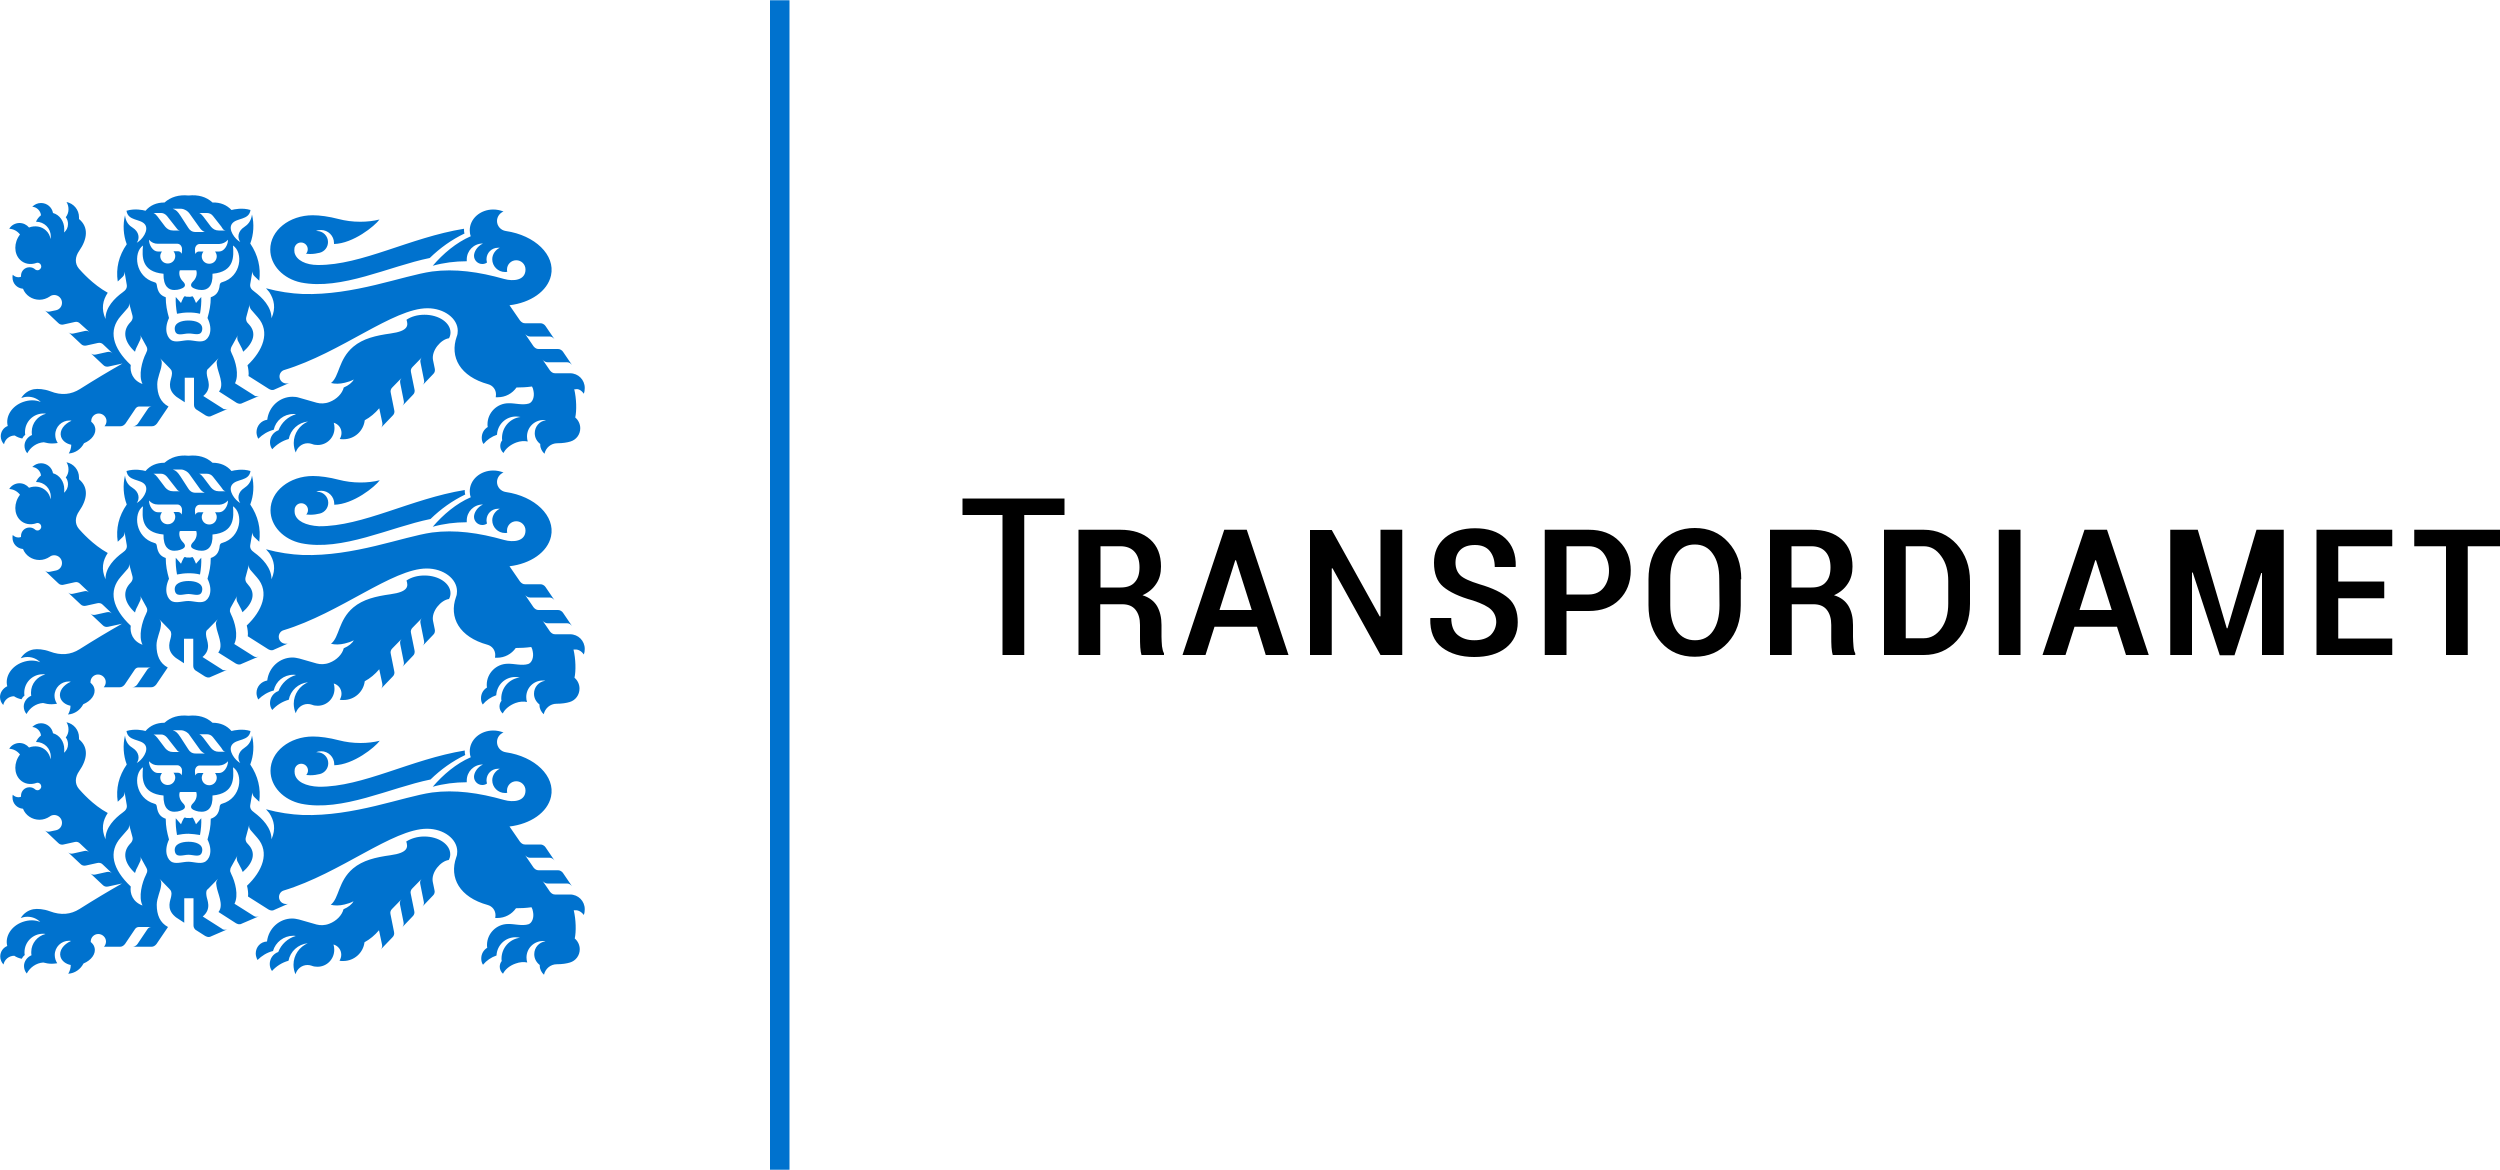 <?xml version="1.0" encoding="utf-8"?>
<!-- Generator: Adobe Illustrator 26.3.1, SVG Export Plug-In . SVG Version: 6.00 Build 0)  -->
<svg version="1.1" id="Layer_1" xmlns="http://www.w3.org/2000/svg" xmlns:xlink="http://www.w3.org/1999/xlink" x="0px" y="0px"
	 viewBox="0 0 1000 468" enable-background="new 0 0 1000 468" xml:space="preserve">
<g>
	<g>
		<path d="M1000,211.9h-34.3v6.6h12.7V262h8.7v-43.5h12.9L1000,211.9L1000,211.9z M953.7,232.6h-18.4v-14.1h21.6v-6.6h-30.3V262
			h30.3v-6.6h-21.6v-16.1h18.4V232.6z M879.1,211.9h-11V262h8.7v-33h0.3l10.8,33.1h5.9l10.7-32.9h0.3V262h8.7v-50.1h-10.9L891,251.3
			h-0.3L879.1,211.9z M838.1,224.1h0.3l6.3,19.9h-12.9L838.1,224.1z M850.4,262h9.1l-16.7-50.1h-9L817,262h9.2l3.6-11.3h17
			L850.4,262z M808.2,211.9h-8.7V262h8.7V211.9z M769.5,218.5c2.8,0,5.1,1.3,7,4c1.9,2.6,2.8,5.9,2.8,9.9v9c0,4-0.9,7.4-2.8,10
			c-1.9,2.6-4.2,3.9-7,3.9h-7.2v-36.8L769.5,218.5L769.5,218.5z M769.5,262c5.3,0,9.7-1.9,13.2-5.7c3.5-3.8,5.3-8.7,5.3-14.8v-9
			c0-6-1.8-10.9-5.3-14.8c-3.5-3.8-7.9-5.8-13.2-5.8h-15.9V262H769.5z M716.6,218.5h8c2.5,0,4.4,0.8,5.7,2.3s1.9,3.6,1.9,6.1
			c0,2.6-0.6,4.6-1.9,6c-1.2,1.4-3.1,2.1-5.7,2.1h-8V218.5z M725.4,241.7c2.3,0,4.1,0.7,5.3,2.2s1.8,3.5,1.8,6.1v4.5
			c0,1.5,0,3,0.1,4.4s0.3,2.5,0.5,3.1h9v-0.7c-0.4-0.6-0.6-1.5-0.7-2.8c-0.1-1.3-0.2-2.6-0.2-3.8V250c0-3-0.6-5.5-1.8-7.6
			c-1.2-2-3.1-3.5-5.8-4.3c2.4-1.1,4.2-2.6,5.5-4.6c1.3-1.9,1.9-4.2,1.9-6.9c0-4.6-1.4-8.2-4.3-10.8c-2.9-2.6-6.9-3.9-12-3.9H708
			V262h8.7v-20.3H725.4z M687.8,242.1c0,4.4-0.9,7.8-2.6,10.3c-1.7,2.5-4.1,3.7-7.2,3.7c-3.1,0-5.5-1.2-7.3-3.7
			c-1.7-2.5-2.6-5.9-2.6-10.3v-10.5c0-4.3,0.9-7.7,2.6-10.1c1.7-2.5,4.1-3.7,7.2-3.7c3.1,0,5.5,1.2,7.2,3.7
			c1.8,2.5,2.6,5.8,2.6,10.1L687.8,242.1L687.8,242.1z M696.5,231.7c0-6.1-1.7-11-5.2-14.8c-3.4-3.8-7.9-5.7-13.4-5.7
			s-10,1.9-13.4,5.7s-5.1,8.7-5.1,14.8v10.4c0,6.2,1.7,11.1,5.1,14.9c3.4,3.8,7.9,5.7,13.4,5.7s9.9-1.9,13.3-5.7
			c3.4-3.8,5.1-8.7,5.1-14.9v-10.4H696.5z M626.6,218.5h8.9c2.6,0,4.6,1,6,2.9s2.1,4.2,2.1,6.9c0,2.6-0.7,4.9-2.1,6.7
			c-1.4,1.8-3.4,2.8-6,2.8h-8.9V218.5z M635.5,244.4c5.1,0,9.2-1.5,12.2-4.5s4.6-6.9,4.6-11.7c0-4.7-1.5-8.6-4.6-11.7
			c-3-3.1-7.1-4.6-12.2-4.6h-17.6V262h8.7v-17.6H635.5z M596.2,254.1c-1.5,1.3-3.6,2-6.5,2c-2.7,0-4.8-0.7-6.6-2.1
			c-1.7-1.4-2.6-3.7-2.6-6.8h-8.3l-0.1,0.3c-0.1,5.1,1.4,9,4.7,11.5s7.6,3.8,12.9,3.8c5.3,0,9.5-1.2,12.7-3.7
			c3.1-2.5,4.7-5.9,4.7-10.2c0-4.2-1.2-7.4-3.7-9.6c-2.5-2.2-6.4-4.1-11.6-5.6c-3.9-1.2-6.5-2.4-7.7-3.6c-1.2-1.2-1.9-2.9-1.9-5
			s0.6-3.8,1.9-5.1c1.3-1.3,3.2-2,5.9-2c2.6,0,4.6,0.8,5.9,2.4c1.3,1.6,2,3.7,2,6.4h8.3l0.1-0.3c0.1-4.8-1.3-8.5-4.2-11.2
			s-7-4-12.1-4c-5,0-9,1.3-12,3.8c-3,2.6-4.4,5.9-4.4,10c0,4.3,1.2,7.5,3.7,9.6s6.4,4,11.9,5.5c3.6,1.2,6,2.4,7.3,3.7s2,2.9,2,5
			C598.4,251,597.6,252.7,596.2,254.1 M560.9,211.9h-8.7v34.6l-0.3,0.1L532.7,212H524v50h8.7v-34.6l0.3-0.1l19.2,34.7h8.7V211.9z
			 M494.1,224.1h0.3l6.3,19.9h-12.9L494.1,224.1z M506.3,262h9.1l-16.7-50.1h-9L473,262h9.2l3.6-11.3h17L506.3,262z M440.2,218.5h8
			c2.5,0,4.4,0.8,5.7,2.3c1.3,1.5,1.9,3.6,1.9,6.1c0,2.6-0.6,4.6-1.9,6c-1.2,1.4-3.1,2.1-5.7,2.1h-8V218.5z M448.9,241.7
			c2.3,0,4.1,0.7,5.3,2.2c1.2,1.5,1.8,3.5,1.8,6.1v4.5c0,1.5,0,3,0.1,4.4s0.3,2.5,0.5,3.1h9v-0.7c-0.4-0.6-0.6-1.5-0.8-2.8
			c-0.1-1.3-0.2-2.6-0.2-3.8V250c0-3-0.6-5.5-1.8-7.6c-1.2-2-3.2-3.5-5.8-4.3c2.4-1.1,4.2-2.6,5.5-4.6c1.3-1.9,1.9-4.2,1.9-6.9
			c0-4.6-1.4-8.2-4.3-10.8s-6.9-3.9-12-3.9h-16.7V262h8.7v-20.3H448.9z M425.8,199.4H385v6.6h16v56h8.7v-56h16.1L425.8,199.4
			L425.8,199.4z"/>
	</g>
	<g>
		<g>
			<path fill="#0072CE" d="M102.3,381.4c0,0.9,0.3,1.8,0.7,2.6c1.7-1.7,3.8-3,6.2-3.6c1-3.5,4.3-6.1,8.1-6.1c0.3,0,0.7,0,1,0.1
				c-3.2,0.9-5.8,3.3-7,6.4c-2,0.7-3.4,2.6-3.4,4.8c0,1,0.3,2,0.9,2.8c1.7-1.9,4-3.4,6.6-4.1c0.7-3.7,3.8-6.6,7.7-7
				c-3.3,1.4-5.7,4.7-5.7,8.6c0,1.4,0.3,2.7,0.8,3.8c0.6-2.1,2.5-3.7,4.8-3.7c0.6,0,1.1,0.1,1.7,0.3c0.7,0.3,1.5,0.4,2.3,0.4
				c3.7,0,6.7-3,6.7-6.8c0-0.7-0.1-1.5-0.3-2.1c1.8,0.5,3.1,2.1,3.1,4.1c0,0.9-0.3,1.7-0.7,2.4c0.5,0.1,1,0.1,1.5,0.1
				c4.4,0,8-3.3,8.5-7.5c2.2-1.2,4.1-2.8,5.8-4.8l1.2,5.7c0.1,0.4,0.1,0.8,0,1.1c-0.1,0.4-0.3,0.7-0.6,1l4.8-5
				c0.3-0.3,0.5-0.6,0.6-1s0.1-0.7,0-1.2l-1.4-7c-0.1-0.4-0.1-0.8,0-1.1c0.1-0.4,0.3-0.7,0.6-1l3.8-3.9c-0.3,0.3-0.5,0.6-0.6,1
				s-0.1,0.8,0,1.1l1.4,7c0.1,0.4,0.1,0.8,0,1.2c-0.1,0.4-0.3,0.7-0.6,1l4.3-4.5c0.3-0.3,0.5-0.6,0.6-1s0.1-0.7,0-1.1l-1.4-6.9
				c-0.1-0.4-0.1-0.8,0-1.1c0.1-0.4,0.3-0.7,0.6-1l3.8-3.9c-0.3,0.3-0.5,0.6-0.6,1s-0.1,0.8,0,1.1l1.4,7c0.1,0.4,0.1,0.8,0,1.1
				c-0.1,0.4-0.3,0.7-0.6,1l4.3-4.5c0.3-0.3,0.5-0.6,0.6-1s0.1-0.8,0-1.1l-0.7-3.4c-0.7-3.8,3.2-8.3,6.4-8.7
				c0.4-0.7,0.6-1.5,0.6-2.3c0-3.9-4.6-7.1-10.4-7.1c-2.8,0-5.3,0.8-7.2,2c0.7,2.2,0.9,4.5-6.4,5.5c-5.8,0.8-11,2-14.9,5.3
				c-6,5.1-5.5,11.9-8.9,14.5c1.5,0.4,3.5,0.4,5.5-0.1c1.3-0.3,2.5-0.7,3.6-1.3c-0.6,1.2-2.1,2.4-4,3.2c-0.6,2.4-2.8,4.7-5.7,5.8
				c-1.8,0.7-3.6,0.7-5.1,0.3l-7-2c-0.9-0.2-1.8-0.4-2.7-0.4c-5.2,0-9.5,4-10.1,9.2C104.2,376.7,102.3,378.8,102.3,381.4
				 M171.9,103.2c4.1-4,8.7-7.3,13.9-9.8c-0.2-0.6-0.2-1.2-0.2-1.9l0,0C164,95,144.7,106.1,127.2,106c-4.9,0-8.7-1.9-9.4-5
				c-0.1-0.6-0.1-1.2,0-1.9c0.3-1.2,1.3-2.1,2.6-2.1c1.5,0,2.7,1.2,2.7,2.7c0,0.7-0.3,1.4-0.7,1.8c0.5,0,1,0.1,1.6,0.1
				c1.4,0,2.7-0.2,3.9-0.5c1.9-0.5,3.3-2.2,3.3-4.3c0-2.4-2-4.4-4.4-4.4c-0.1,0-0.3,0-0.4,0c0.6-0.3,1.3-0.4,2-0.4
				c2.8,0,5.2,2.3,5.2,5.2c0,0.1,0,0.3,0,0.4c7.7-0.2,16.3-7.2,18.2-9.8c-2.4,0.6-5,0.9-7.7,0.9c-3.1,0-6-0.4-8.7-1.1
				c-3.8-1-7.5-1.5-10.3-1.5c-9.4,0-17,6.1-17,13.7c0,6.3,5.2,11.7,12.3,13.2C136.5,116.2,155.7,106.5,171.9,103.2 M80,125.5
				c0.4-2.3,0.6-4.5,0.5-6.7l-2.1,2.4c-0.4-1-0.7-1.6-0.9-2c-0.2-0.4-0.4-0.7-0.7-0.7c-0.1,0.1-0.3,0.2-0.6,0.2
				c-0.3,0.1-0.6,0-0.8,0c-0.2,0-0.6,0-0.8,0c-0.2,0-0.4-0.2-0.6-0.2c-0.3,0-0.5,0.3-0.7,0.7c-0.3,0.5-0.5,1.1-0.9,2l-2.1-2.4
				c-0.1,2.2,0.1,4.4,0.5,6.7c1.5-0.3,3.1-0.5,4.6-0.5S78.4,125.1,80,125.5 M80.9,131.7c0.2-2.6-2.7-3.5-5.5-3.5s-5.7,0.9-5.5,3.5
				c0.3,3.2,3.3,1.7,5.5,1.7C77.6,133.3,80.6,134.8,80.9,131.7 M88.8,112.9c-0.5,0.1-0.8,0.5-0.9,1c-0.3,3.1-1.6,4.3-3.6,5
				c0,3.1-0.5,5.4-1.3,8.3c2.4,4.9,0.6,8.4-1.4,9.1c-1.8,0.7-4.2-0.2-6.3-0.2s-4.5,0.9-6.3,0.2c-1.9-0.7-3.7-4.2-1.4-9.1
				c-0.8-2.9-1.3-5.2-1.3-8.3c-2-0.7-3.2-1.9-3.6-5c-0.1-0.6-0.4-0.9-0.9-1c-7.8-2.2-8.6-11.9-4.6-14.7c-0.4,4.4-0.7,10.5,8.2,11.3
				c-0.1,5.1,2.1,6.5,4.3,6.5c1.9,0,2.9-0.6,3.4-0.8c1.7-0.9,0.5-2.2,0.1-2.6c-1.1-1.1-1.7-2.6-1.4-4.1c0-0.3,0.2-0.4,0.4-0.4h3h3
				c0.3,0,0.4,0.1,0.4,0.4c0.3,1.5-0.3,3-1.4,4.1c-0.4,0.4-1.6,1.7,0.1,2.6c0.5,0.2,1.5,0.8,3.4,0.8c2.3,0,4.5-1.4,4.3-6.5
				c8.9-0.8,8.5-7,8.2-11.3C97.4,101,96.6,110.7,88.8,112.9 M91.2,95.9c0,2.2-1.6,4.7-3.5,4.7H86c0.4,0.5,0.7,1.2,0.7,1.9
				c0,1.7-1.3,3-3,3s-3-1.3-3-3c0-0.7,0.3-1.4,0.7-1.9h-1.8c-0.6,0-1.1,0.3-1.5,1c-0.1-1-0.2-2,0-2.6c0.3-0.9,1-1.4,1.7-1.4h7.9
				C89.1,97.5,90.2,97,91.2,95.9 M90.2,92.2h-2.7c-1.4,0-2.3-0.6-3.1-1.5l-3.1-4.1c-0.5-0.6-0.9-1.1-1.6-1.4h3.1
				c0.9,0,1.8,0.4,2.4,1.2l3.3,4.2C89.1,91.5,89.3,92.1,90.2,92.2 M75.8,85.4l4,5.6c0.6,0.9,1.2,1.4,2.1,1.8h-3.7
				c-1.4,0-2.3-0.7-2.9-1.7l-3.1-4.8c-1.2-1.8-1.7-2.3-3.1-2.8h3.4C73.9,83.6,75.2,84.5,75.8,85.4 M66.8,86.4l3.3,4.2
				c0.7,0.9,1,1.5,1.8,1.6h-2.7c-1.4,0-2.3-0.6-3.1-1.5L63,86.6c-0.5-0.6-0.9-1.1-1.6-1.4h3.1C65.3,85.2,66.1,85.6,66.8,86.4
				 M64.8,100.6h-1.7c-1.9,0-3.5-2.5-3.5-4.7c1,1.1,2.1,1.6,3.5,1.6H71c0.7,0,1.4,0.5,1.7,1.4c0.2,0.7,0.1,1.7,0,2.6
				c-0.4-0.7-0.9-1-1.5-1h-1.8c0.4,0.5,0.7,1.2,0.7,1.9c0,1.7-1.3,3-3,3s-3-1.3-3-3C64.1,101.8,64.4,101.1,64.8,100.6 M55.1,138
				l0.9-1.9c0.2-0.4,0.3-0.7,0.3-1.1c0-0.4-0.1-0.8-0.3-1.1l2.6,4.7c0.2,0.4,0.3,0.7,0.3,1.1c0,0.4-0.1,0.8-0.3,1.1l-0.2,0.5
				c-1.6,3.1-3.1,8.9-1.4,12.3c-3.9-1.4-5.1-4.8-4.7-7.6c-7.3-6.9-9.1-13.9-3.9-19.7l2.7-3.1c0.3-0.3,0.4-0.7,0.5-1
				c0.1-0.4,0.1-0.8,0-1.1l1.4,5.2c0.1,0.4,0.1,0.8,0,1.2c-0.1,0.4-0.3,0.7-0.5,1l-0.8,0.9c-2.7,3.2-2,7.4,2.3,11.3
				C54.3,139.5,54.6,139,55.1,138 M233.5,157.5c0.3-0.7,0.4-1.5,0.4-2.3c0-3.3-2.6-5.9-5.9-5.9h-6c-0.4,0-0.8-0.1-1.1-0.3
				s-0.6-0.4-0.9-0.8l-3-4.4c0.2,0.3,0.5,0.6,0.9,0.8c0.3,0.2,0.7,0.3,1.1,0.3h7.8c0.4,0,0.8,0.1,1.1,0.3s0.6,0.4,0.9,0.8l-3.6-5.3
				c-0.2-0.3-0.5-0.6-0.9-0.8c-0.3-0.2-0.7-0.3-1.1-0.3h-7.8c-0.4,0-0.8-0.1-1.1-0.3s-0.6-0.4-0.9-0.8l-3.4-5
				c0.2,0.3,0.5,0.6,0.9,0.8c0.3,0.2,0.7,0.3,1.1,0.3h7.8c0.4,0,0.8,0.1,1.1,0.3s0.6,0.4,0.9,0.8l-3.6-5.3c-0.2-0.3-0.5-0.6-0.9-0.8
				c-0.3-0.2-0.7-0.3-1.1-0.3H210c-0.4,0-0.8-0.1-1.1-0.3s-0.6-0.4-0.9-0.8l-4.2-6.1c8.4-1,15.2-5.6,16.6-11.9
				c1.8-8.2-6.4-16.1-18.1-17.8c-2-0.3-3.5-2-3.5-4c0-1.7,1.1-3.2,2.6-3.8c-1.3-0.5-2.7-0.8-4.1-0.8c-5.2,0-9.4,3.7-9.4,8.3
				c0,0.8,0.1,1.6,0.4,2.4c-5.8,2.5-11.1,7-15.2,11.8c4.3-1.2,8.9-1.8,13.6-1.8c0-0.2,0-0.4,0-0.7c0-3.5,2.8-6.4,6.4-6.4h0.1
				c-2.4,1.1-3.6,3.4-3.6,4.9c0,1.8,1.5,3.3,3.3,3.3c0.7,0,1.4-0.2,1.9-0.6c-0.1-0.4-0.2-0.9-0.2-1.3c0-2.5,2-4.6,4.6-4.6
				c0.2,0,0.4,0,0.7,0c-1.7,0.8-3,2.6-3,4.6c0,2.8,2.3,5.1,5.1,5.1c0.3,0,0.6,0,0.9-0.1c-0.1-0.3-0.1-0.6-0.1-0.9
				c0-2,1.6-3.7,3.7-3.7c2,0,3.7,1.6,3.7,3.7c0,4.4-4.9,4.8-8.5,3.8c-10.2-2.9-19.7-4.2-28.9-3c-11.8,1.7-31.2,9.6-51.7,9
				c-4.6-0.2-9.6-0.9-14.7-2.3c0.6,0.7,1,1.1,1.3,1.5c2,3.1,2.7,6.4,0.9,10.5c0-4.6-3.7-8.3-6.9-10.7c-1.3-0.9-1.8-1.8-1.6-3
				l0.9-5.3c-0.1,0.4,0,0.8,0.1,1.1c0.1,0.4,0.3,0.7,0.6,1l2,1.9c0.7-5.3-0.5-10.3-3.6-14.9c1.4-3.7,1.6-7.8,0.7-11.6
				c-0.4,2.9-1.8,4.1-3.1,5c-2.5,1.6-2.9,4.2-1.6,6c-2.1-1.1-5-5-3.3-7.3c1.8-2.5,6.8-1.3,7.4-5.5c-3.2-1-6.5-0.3-7.6,0
				c-1.9-2-4.4-3.1-7.6-3c-2.5-2.3-5.7-3.2-9.6-2.8c-3.9-0.4-7.1,0.6-9.6,2.8c-3.2,0-5.7,1.1-7.6,3.3c-1-0.3-4.3-1-7.6,0
				c0.6,4.2,5.6,3.1,7.4,5.5c1.7,2.3-1.2,6.2-3.3,7.3c1.3-1.8,0.9-4.4-1.6-6c-1.3-0.8-2.8-2.1-3.1-5c-0.9,3.8-0.7,7.9,0.7,11.6
				c-3.2,4.6-4.4,9.6-3.6,14.9l2-1.9c0.3-0.3,0.5-0.6,0.6-1s0.1-0.8,0.1-1.1l0.9,5.3c0.2,1.2-0.3,2.1-1.6,3c-3.2,2.3-7,6.1-6.9,10.7
				c-1.8-4.1-1.1-7.5,0.9-10.5c-6-3.3-10.6-8.6-11.5-9.6c-1.8-2.1-1.6-4.8,0.1-7.2c3.2-4.6,3.9-9.4-0.1-12.7c0-0.2,0-0.5,0-0.7
				c0-3-2.1-5.5-5-6.1c0.5,0.8,0.8,1.8,0.8,2.9c0,1.2-0.4,2.3-1.1,3.2c0.6,0.7,0.9,1.7,0.9,2.7c0,1.4-0.6,2.6-1.6,3.4
				c0.1-0.5,0.1-0.9,0.1-1.4c0-3.1-1.9-5.7-4.5-6.4c-0.4-2.3-2.4-4-4.8-4c-1.4,0-2.6,0.6-3.5,1.5c1.8,0.1,3.3,1.6,3.5,3.4
				c-0.9,0.7-1.6,1.6-2,2.6h0.1c3.2,0,5.8,2.6,5.8,5.8c0,0.4,0,0.7-0.1,1.1c-0.2-1.3-0.8-2.5-1.8-3.4c-1.8-1.7-4.4-2.1-6.8-1.2
				c-0.9-1.1-2.3-1.8-3.8-1.8c-1.7,0-3.3,0.9-4.1,2.3c1.8,0.1,3.3,1,4.3,2.3c-2.5,3.2-2.5,7.6,0,10.1c1.7,1.7,4.2,2.1,6.5,1.3
				c0.2-0.1,0.3-0.1,0.5-0.1c0.9,0,1.5,0.7,1.5,1.5s-0.7,1.5-1.5,1.5c-0.4,0-0.7-0.1-1-0.4c-0.6-0.5-1.3-0.8-2.2-0.8
				c-1.9,0-3.4,1.5-3.4,3.4c0,0.1,0,0.3,0,0.4c-0.3,0.1-0.7,0.2-1,0.2c-0.9,0-1.7-0.4-2.3-1C5,110.3,5,110.6,5,111
				c0,2.4,1.8,4.3,4.2,4.5c1,2.6,3.6,4.4,6.6,4.4c1.5,0,2.9-0.5,4.1-1.3c0.5-0.4,1.1-0.6,1.8-0.6c1.7,0,3.1,1.4,3.1,3.1
				c0,1.5-1,2.7-2.4,3l-2.4,0.5c-0.4,0.1-0.8,0.1-1.2,0c-0.4-0.1-0.7-0.3-1-0.6l5.5,5.2c0.3,0.3,0.6,0.5,1,0.6s0.8,0.1,1.1,0l4.5-1
				c0.4-0.1,0.8-0.1,1.1,0c0.4,0.1,0.7,0.3,1,0.6l4,3.6c-0.3-0.3-0.6-0.5-1-0.6s-0.7-0.1-1.1,0l-4.5,1c-0.4,0.1-0.8,0.1-1.1,0
				c-0.4-0.1-0.7-0.3-1-0.6l5.1,4.8c0.3,0.3,0.6,0.5,1,0.6s0.8,0.1,1.2,0l4.5-1c0.4-0.1,0.8-0.1,1.2,0s0.7,0.3,1,0.6l3.8,3.6
				c-0.3-0.3-0.6-0.5-1-0.6s-0.8-0.1-1.2,0l-4.5,1c-0.4,0.1-0.8,0.1-1.2,0s-0.7-0.3-1-0.6l5.1,4.8c0.3,0.3,0.6,0.5,1,0.6
				s0.8,0.1,1.2,0l5.5-1.2c-5.3,3-11,6.4-17,10.2c-3.5,2.2-7.4,2.7-11.9,0.9c-2.4-0.9-5-1.1-6.6-0.8c-2.1,0.4-3.9,1.7-5,3.5
				c0.8-0.3,1.7-0.5,2.7-0.5c2,0,3.8,0.8,5.1,2.1c-2.1-0.9-4.6-0.9-7.1,0c-4.5,1.6-7.1,5.8-6.1,9.6c-1.7,0.6-2.8,2.3-2.8,4.1
				c0,1.2,0.5,2.4,1.3,3.2c0.4-2,2.2-3.5,4.3-3.5c0.9,0.6,1.9,1,3,1.2c0.3-0.6,0.7-1.1,1.2-1.5c-0.1-0.4-0.1-0.7-0.1-1.1
				c0-4.1,3.3-7.4,7.4-7.4c0.3,0,0.7,0,1,0.1c-3.2,0.8-5.7,3.7-5.7,7.2c0,0.4,0,0.9,0.1,1.3c-1.7,0.7-3,2.4-3,4.3
				c0,1.1,0.4,2.2,1.1,3c1.3-2.4,3.7-4.2,6.6-4.4c1.1,0.3,2.2,0.5,3.4,0.5c0.7,0,1.5-0.1,2.2-0.2c-0.6-0.9-1-2-1-3.3
				c0-3.2,2.6-5.7,5.7-5.7c0.3,0,0.5,0,0.8,0.1c-3,1.3-4.9,3.9-4.2,6.3c0.5,1.7,2.1,2.9,4.1,3.3c0,1.3-0.4,2.5-1,3.5
				c2.7-0.2,4.9-1.8,6.1-4.1c3.1-1.3,5.1-3.9,4.4-6.4c-0.2-0.9-0.8-1.6-1.5-2.2c0-0.1,0-0.2,0-0.3c0-1.7,1.4-3,3-3
				c1.7,0,3.1,1.4,3.1,3c0,0.8-0.3,1.5-0.8,2.1h6.4c0.4,0,0.8-0.1,1.1-0.3s0.6-0.4,0.9-0.8l4.1-6.1c0.2-0.2,0.4-0.4,0.6-0.5
				c0.2-0.1,0.5-0.2,0.8-0.2h5c-0.3,0-0.5,0.1-0.8,0.2c-0.2,0.1-0.4,0.3-0.6,0.5l-4.1,6.1c-0.2,0.3-0.5,0.6-0.9,0.8
				c-0.3,0.2-0.7,0.3-1.1,0.3h7.6c0.4,0,0.8-0.1,1.1-0.3s0.6-0.4,0.9-0.8l4.6-6.8c-3.2-1.7-4.5-4.8-4.5-8.9c0-2.6,1.5-5.5,1.7-7.5
				l0.1-0.8c0-0.4,0-0.8-0.1-1.1s-0.3-0.7-0.6-1l3.9,4c0.3,0.3,0.5,0.6,0.7,0.9c0.1,0.4,0.2,0.7,0.2,1.1l-0.1,0.9
				c-0.2,1.6-2.2,5,1.5,8.2c0.2,0.2,0.6,0.5,1.1,0.8l2.6,1.7v-9.8h3.7V162c0,0.4,0.1,0.8,0.3,1.1c0.2,0.3,0.4,0.6,0.8,0.8l3.6,2.3
				c0.4,0.2,0.7,0.3,1.1,0.4c0.4,0,0.8,0,1.1-0.2l6.7-2.9c-0.4,0.2-0.8,0.2-1.1,0.2c-0.4,0-0.8-0.1-1.1-0.4l-7.7-4.9
				c3.7-3.1,1.7-6.6,1.5-8.2l-0.1-0.9c0-0.4,0-0.8,0.1-1.1c0.1-0.4,0.4-0.7,0.7-0.9l3.9-4c-0.2,0.3-0.5,0.7-0.6,1
				c-0.1,0.4-0.2,0.7-0.1,1.1l0.1,0.8c0.3,2.7,3.1,7.6,0.8,10.4l7,4.5c0.3,0.2,0.7,0.3,1.1,0.4c0.4,0,0.8,0,1.1-0.2l7-3
				c-0.4,0.2-0.8,0.2-1.1,0.2c-0.4,0-0.8-0.1-1.1-0.4l-7.6-4.8c1.7-3.4,0.3-8.7-1.3-11.9l-0.2-0.5c-0.2-0.4-0.3-0.7-0.2-1.1
				c0-0.4,0.1-0.7,0.3-1.1l2.6-4.7c-0.2,0.3-0.3,0.7-0.3,1.1c0,0.4,0.1,0.8,0.2,1.1l1,1.9c0.5,0.9,0.8,1.5,1.2,2.6
				c4.3-3.8,5.2-7.6,2.5-10.7l-0.8-0.9c-0.3-0.3-0.4-0.7-0.5-1c-0.1-0.4-0.1-0.8,0-1.2l1.4-5.2c-0.1,0.4-0.1,0.8,0,1.1
				c0.1,0.4,0.3,0.7,0.5,1l2.7,3.1c5.2,5.9,2,13.4-4.1,19.2c0.3,1.1,0.6,3.2,0.4,4.3l8.2,5.2c0.3,0.2,0.7,0.3,1.1,0.4
				c0.4,0,0.8,0,1.1-0.2l5.9-2.6c-0.3,0.1-0.7,0.2-1.1,0.2c-1.5,0-2.8-1.2-2.8-2.8c0-1.2,0.8-2.3,1.9-2.6
				c22.7-6.9,43.6-24.7,57.3-24.7c6.7,0,12.1,4.1,12.1,9c0,0.8-0.1,1.6-0.4,2.3c-2.9,8.2,1.3,16,12.6,19.1c1.8,0.5,3.1,2.1,3.1,4.1
				c0,0.4-0.1,0.7-0.1,1.1c0.3,0,0.5,0,0.8,0c3.1,0,5.8-1.5,7.5-3.9c1.9,0,4-0.1,6.2-0.4c0.3,0.5,0.5,1.1,0.6,1.8
				c0.5,2.4-0.4,4.5-1.8,5c-2.6,0.8-5.7-0.2-8.2-0.1c-4.6,0-8.4,3.8-8.4,8.4c0,0.4,0,0.7,0.1,1.1c-1.5,0.9-2.4,2.5-2.4,4.3
				c0,0.9,0.2,1.8,0.7,2.5c1.4-1.7,3.3-3,5.4-3.7c0.2-4.1,3.5-7.3,7.6-7.3c0.6,0,1.2,0.1,1.8,0.2c-4.2,0.5-7.4,4.1-7.4,8.4
				c0,0.3,0,0.6,0.1,0.9c-0.5,0.6-0.8,1.4-0.8,2.3c0,1.1,0.5,2.1,1.3,2.8c0.8-1.7,2.7-3.3,5.1-4.2c1.6-0.6,3.3-0.7,4.6-0.4
				c-0.2-0.6-0.3-1.3-0.3-2c0-3.7,3-6.6,6.6-6.6c0.3,0,0.7,0,1,0.1c-2.6,0.3-4.5,2.5-4.5,5.2c0,1.8,0.9,3.3,2.2,4.3
				c0,0.1,0,0.2,0,0.3c0,1.4,0.7,2.7,1.7,3.6c0.5-2.4,2.6-4.2,5.1-4.2c2.2,0,4-0.3,5.3-0.7c2.3-0.7,3.9-2.8,3.9-5.3
				c0-1.7-0.8-3.3-2-4.3c0.6-2.8,0.5-7.4-0.4-11.3c0.2,0,0.4,0,0.6,0C231.3,155.4,232.7,156.2,233.5,157.5 M117.9,205.3
				c-0.1-0.6-0.1-1.2,0-1.9c0.3-1.2,1.3-2.1,2.6-2.1c1.5,0,2.7,1.2,2.7,2.7c0,0.7-0.3,1.4-0.7,1.8c0.5,0,1,0.1,1.6,0.1
				c1.4,0,2.7-0.2,3.9-0.5c1.9-0.5,3.3-2.2,3.3-4.3c0-2.4-2-4.4-4.4-4.4c-0.1,0-0.3,0-0.4,0c0.6-0.3,1.3-0.4,2-0.4
				c2.8,0,5.2,2.3,5.2,5.2c0,0.1,0,0.3,0,0.4c7.7-0.2,16.3-7.2,18.2-9.8c-2.4,0.6-5,0.9-7.7,0.9c-3.1,0-6-0.4-8.7-1.1
				c-3.8-1-7.5-1.5-10.3-1.5c-9.4,0-17,6.1-17,13.7c0,6.3,5.2,11.7,12.3,13.2c16.3,3.3,35.5-6.4,51.7-9.7c4.1-4,8.7-7.3,13.9-9.8
				c-0.2-0.6-0.2-1.2-0.2-1.8l0,0c-21.5,3.5-40.8,14.6-58.3,14.5C122.3,210.2,118.5,208.4,117.9,205.3 M117.4,165.6
				c0.3,0,0.7,0,1,0.1c-3.2,0.9-5.8,3.3-7,6.4c-2,0.7-3.4,2.6-3.4,4.8c0,1,0.3,2,0.9,2.8c1.7-1.9,4-3.4,6.6-4.1
				c0.7-3.7,3.8-6.6,7.7-7c-3.3,1.4-5.7,4.7-5.7,8.6c0,1.4,0.3,2.7,0.8,3.8c0.6-2.1,2.5-3.7,4.8-3.7c0.6,0,1.1,0.1,1.7,0.3
				c0.7,0.3,1.5,0.4,2.3,0.4c3.7,0,6.7-3,6.7-6.8c0-0.7-0.1-1.5-0.3-2.1c1.8,0.5,3.1,2.1,3.1,4.1c0,0.9-0.3,1.7-0.7,2.4
				c0.5,0.1,1,0.1,1.5,0.1c4.4,0,8-3.3,8.5-7.6c2.2-1.2,4.1-2.8,5.8-4.8l1.2,5.7c0.1,0.4,0.1,0.8,0,1.2s-0.3,0.7-0.6,1l4.8-5
				c0.3-0.3,0.5-0.6,0.6-1s0.1-0.7,0-1.1l-1.4-7c-0.1-0.4-0.1-0.8,0-1.1c0.1-0.4,0.3-0.7,0.6-1l3.8-3.9c-0.3,0.3-0.5,0.6-0.6,1
				s-0.1,0.8,0,1.2l1.4,7c0.1,0.4,0.1,0.8,0,1.1c-0.1,0.4-0.3,0.7-0.6,1l4.3-4.5c0.3-0.3,0.5-0.6,0.6-1s0.1-0.8,0-1.1l-1.4-6.9
				c-0.1-0.4-0.1-0.8,0-1.1c0.1-0.4,0.3-0.7,0.6-1l3.8-3.9c-0.3,0.3-0.5,0.6-0.6,1s-0.1,0.8,0,1.1l1.4,7c0.1,0.4,0.1,0.8,0,1.1
				c-0.1,0.4-0.3,0.7-0.6,1l4.3-4.5c0.3-0.3,0.5-0.6,0.6-1s0.1-0.8,0-1.2l-0.7-3.4c-0.7-3.8,3.2-8.3,6.4-8.7
				c0.4-0.7,0.6-1.5,0.6-2.3c0-3.9-4.6-7.1-10.4-7.1c-2.8,0-5.3,0.7-7.2,2c0.7,2.2,0.9,4.5-6.4,5.5c-5.8,0.8-11,2-14.9,5.3
				c-6,5.1-5.5,11.9-8.9,14.5c1.5,0.4,3.5,0.4,5.5-0.1c1.3-0.3,2.5-0.7,3.6-1.3c-0.6,1.2-2.1,2.4-4,3.2c-0.6,2.4-2.8,4.7-5.7,5.8
				c-1.8,0.7-3.6,0.7-5.1,0.3l-7-2c-0.9-0.3-1.8-0.4-2.7-0.4c-5.2,0-9.5,4-10.1,9.2c-2.4,0.3-4.3,2.4-4.3,5c0,0.9,0.3,1.8,0.7,2.6
				c1.7-1.7,3.8-3,6.2-3.6C110.3,168.2,113.5,165.6,117.4,165.6 M80,229.8c0.4-2.3,0.6-4.5,0.5-6.7l-2.1,2.4c-0.4-1-0.7-1.6-0.9-2
				c-0.2-0.4-0.4-0.7-0.7-0.7c-0.1,0.1-0.3,0.2-0.6,0.2c-0.3,0.1-0.6,0-0.8,0c-0.2,0-0.6,0-0.8,0c-0.2,0-0.4-0.2-0.6-0.2
				c-0.3,0-0.5,0.3-0.7,0.7c-0.3,0.5-0.5,1.1-0.9,2l-2.1-2.4c-0.1,2.2,0.1,4.4,0.5,6.7c1.5-0.3,3.1-0.5,4.6-0.5S78.4,229.4,80,229.8
				 M80.9,235.9c0.2-2.6-2.7-3.5-5.5-3.5s-5.7,0.9-5.5,3.5c0.3,3.2,3.3,1.7,5.5,1.7C77.6,237.6,80.6,239.1,80.9,235.9 M88.8,217.2
				c-0.5,0.1-0.8,0.5-0.9,1c-0.3,3.1-1.6,4.3-3.6,5c0,3.1-0.5,5.4-1.3,8.3c2.4,4.9,0.6,8.4-1.4,9.1c-1.8,0.7-4.2-0.2-6.3-0.2
				s-4.5,0.9-6.3,0.2c-1.9-0.7-3.7-4.2-1.4-9.1c-0.8-2.9-1.3-5.2-1.3-8.3c-2-0.7-3.2-1.9-3.6-5c-0.1-0.6-0.4-0.9-0.9-1
				c-7.8-2.2-8.6-11.9-4.6-14.7c-0.4,4.4-0.7,10.5,8.2,11.3c-0.1,5.1,2.1,6.5,4.3,6.5c1.9,0,2.9-0.6,3.4-0.8
				c1.7-0.9,0.5-2.2,0.1-2.6c-1.1-1.1-1.7-2.6-1.4-4.1c0-0.3,0.2-0.4,0.4-0.4h3h3c0.3,0,0.4,0.1,0.4,0.4c0.3,1.5-0.3,3-1.4,4.1
				c-0.4,0.4-1.6,1.8,0.1,2.6c0.5,0.2,1.5,0.8,3.4,0.8c2.3,0,4.5-1.4,4.3-6.5c8.9-0.8,8.5-7,8.2-11.3
				C97.4,205.3,96.6,215,88.8,217.2 M91.2,200.2c0,2.2-1.6,4.7-3.5,4.7H86c0.4,0.5,0.7,1.2,0.7,1.9c0,1.7-1.3,3-3,3s-3-1.3-3-3
				c0-0.7,0.3-1.4,0.7-1.9h-1.8c-0.6,0-1.1,0.3-1.5,1c-0.1-1-0.2-2,0-2.6c0.3-0.9,1-1.4,1.7-1.4h7.9
				C89.1,201.8,90.2,201.3,91.2,200.2 M90.2,196.5h-2.7c-1.4,0-2.3-0.6-3.1-1.5l-3.1-4.1c-0.5-0.6-0.9-1.1-1.6-1.4h3.1
				c0.9,0,1.8,0.4,2.4,1.2l3.3,4.2C89.1,195.7,89.3,196.3,90.2,196.5 M75.8,189.7l4,5.6c0.6,0.9,1.2,1.4,2.1,1.8h-3.7
				c-1.4,0-2.3-0.7-2.9-1.7l-3.1-4.8c-1.2-1.8-1.7-2.3-3.1-2.8h3.4C73.9,187.9,75.2,188.8,75.8,189.7 M66.8,190.7l3.3,4.2
				c0.7,0.9,1,1.5,1.8,1.6h-2.7c-1.4,0-2.3-0.6-3.1-1.5l-3.1-4.1c-0.5-0.6-0.9-1.1-1.6-1.4h3.1C65.3,189.5,66.1,189.9,66.8,190.7
				 M64.8,204.9h-1.7c-1.9,0-3.5-2.5-3.5-4.7c1,1.1,2.1,1.6,3.5,1.6H71c0.7,0,1.4,0.5,1.7,1.4c0.2,0.7,0.1,1.7,0,2.6
				c-0.4-0.7-0.9-1-1.5-1h-1.8c0.4,0.5,0.7,1.2,0.7,1.9c0,1.7-1.3,3-3,3s-3-1.3-3-3C64.1,206.1,64.4,205.4,64.8,204.9 M55.1,242.3
				l0.9-1.9c0.2-0.4,0.3-0.7,0.3-1.1c0-0.4-0.1-0.8-0.3-1.1l2.6,4.7c0.2,0.4,0.3,0.7,0.3,1.1c0,0.4-0.1,0.8-0.3,1.1l-0.2,0.5
				c-1.6,3.1-3.1,8.9-1.4,12.3c-3.9-1.4-5.1-4.8-4.7-7.6c-7.3-6.9-9.1-13.9-3.9-19.7l2.7-3.1c0.3-0.3,0.4-0.7,0.5-1
				c0.1-0.4,0.1-0.8,0-1.1l1.4,5.2c0.1,0.4,0.1,0.8,0,1.2s-0.3,0.7-0.5,1l-0.8,0.9c-2.7,3.2-2,7.4,2.3,11.3
				C54.3,243.8,54.6,243.2,55.1,242.3 M233.5,261.8c0.3-0.7,0.4-1.5,0.4-2.2c0-3.3-2.6-5.9-5.9-5.9h-6c-0.4,0-0.8-0.1-1.1-0.3
				s-0.6-0.4-0.9-0.8l-3-4.4c0.2,0.3,0.5,0.6,0.9,0.8c0.3,0.2,0.7,0.3,1.1,0.3h7.8c0.4,0,0.8,0.1,1.1,0.3s0.6,0.4,0.9,0.8l-3.6-5.3
				c-0.2-0.3-0.5-0.6-0.9-0.8c-0.3-0.2-0.7-0.3-1.1-0.3h-7.8c-0.4,0-0.8-0.1-1.1-0.3s-0.6-0.4-0.9-0.8l-3.4-5
				c0.2,0.3,0.5,0.6,0.9,0.8c0.3,0.2,0.7,0.3,1.1,0.3h7.8c0.4,0,0.8,0.1,1.1,0.3s0.6,0.4,0.9,0.8l-3.6-5.3c-0.2-0.3-0.5-0.6-0.9-0.8
				c-0.3-0.2-0.7-0.3-1.1-0.3H210c-0.4,0-0.8-0.1-1.1-0.3s-0.6-0.4-0.9-0.8l-4.2-6.1c8.4-1,15.2-5.6,16.6-11.9
				c1.8-8.2-6.4-16.1-18.1-17.8c-2-0.3-3.5-2-3.5-4c0-1.7,1.1-3.2,2.6-3.8c-1.3-0.5-2.7-0.8-4.1-0.8c-5.2,0-9.4,3.7-9.4,8.3
				c0,0.8,0.1,1.6,0.4,2.4c-5.8,2.5-11.1,7-15.2,11.8c4.3-1.2,8.9-1.8,13.6-1.8c0-0.2,0-0.4,0-0.7c0-3.5,2.8-6.4,6.4-6.4h0.1
				c-2.4,1.1-3.6,3.4-3.6,4.9c0,1.8,1.5,3.3,3.3,3.3c0.7,0,1.4-0.2,1.9-0.6c-0.1-0.4-0.2-0.9-0.2-1.3c0-2.5,2-4.6,4.6-4.6
				c0.2,0,0.4,0,0.7,0c-1.7,0.8-3,2.6-3,4.6c0,2.8,2.3,5.1,5.1,5.1c0.3,0,0.6,0,0.9-0.1c-0.1-0.3-0.1-0.6-0.1-0.9
				c0-2,1.6-3.7,3.7-3.7c2,0,3.7,1.6,3.7,3.7c0,4.4-4.9,4.8-8.5,3.8c-10.2-2.9-19.7-4.2-28.9-3c-11.8,1.7-31.2,9.6-51.7,9
				c-4.6-0.2-9.6-0.9-14.7-2.3c0.6,0.7,1,1.1,1.3,1.5c2,3.1,2.7,6.4,0.9,10.5c0-4.6-3.7-8.4-6.9-10.7c-1.3-0.9-1.8-1.8-1.6-3
				l0.9-5.3c-0.1,0.4,0,0.8,0.1,1.1c0.1,0.4,0.3,0.7,0.6,1l2,1.9c0.7-5.4-0.5-10.3-3.6-14.9c1.4-3.7,1.6-7.7,0.7-11.6
				c-0.4,2.9-1.8,4.1-3.1,5c-2.5,1.6-2.9,4.2-1.6,6c-2.1-1.1-5-5-3.3-7.3c1.8-2.5,6.8-1.3,7.4-5.5c-3.2-1-6.5-0.3-7.6,0
				c-1.9-2.2-4.4-3.3-7.6-3.3c-2.5-2.3-5.7-3.2-9.6-2.8c-3.9-0.4-7.1,0.6-9.6,2.8c-3.2,0-5.7,1.1-7.6,3.3c-1-0.3-4.3-1-7.6,0
				c0.6,4.2,5.6,3.1,7.4,5.5c1.7,2.3-1.2,6.2-3.3,7.3c1.3-1.8,0.9-4.4-1.6-6c-1.3-0.8-2.8-2.1-3.1-5c-0.9,3.8-0.7,7.9,0.7,11.6
				c-3.2,4.6-4.4,9.6-3.6,14.9l2-1.9c0.3-0.3,0.5-0.6,0.6-1s0.1-0.7,0.1-1.1l0.9,5.3c0.2,1.2-0.3,2.1-1.6,3c-3.2,2.3-7,6.1-6.9,10.7
				c-1.8-4.1-1.1-7.5,0.9-10.5c-6-3.3-10.6-8.6-11.5-9.6c-1.8-2.1-1.6-4.8,0.1-7.2c3.2-4.6,3.9-9.4-0.1-12.7c0-0.2,0-0.5,0-0.7
				c0-3-2.1-5.5-5-6.1c0.5,0.8,0.8,1.8,0.8,2.9c0,1.2-0.4,2.3-1.1,3.2c0.6,0.7,0.9,1.7,0.9,2.7c0,1.3-0.6,2.6-1.6,3.4
				c0.1-0.5,0.1-0.9,0.1-1.4c0-3.1-1.9-5.7-4.5-6.4c-0.4-2.3-2.4-4-4.8-4c-1.4,0-2.6,0.6-3.5,1.5c1.8,0.1,3.3,1.6,3.5,3.4
				c-0.9,0.7-1.6,1.6-2,2.6h0.1c3.2,0,5.8,2.6,5.8,5.8c0,0.4,0,0.7-0.1,1.1c-0.2-1.3-0.8-2.5-1.8-3.4c-1.8-1.7-4.4-2.1-6.8-1.2
				c-0.9-1.1-2.3-1.8-3.8-1.8c-1.7,0-3.3,0.9-4.1,2.3c1.8,0.1,3.3,1,4.3,2.3c-2.5,3.2-2.5,7.6,0,10.1c1.7,1.7,4.2,2.1,6.5,1.3
				c0.2-0.1,0.3-0.1,0.5-0.1c0.9,0,1.5,0.7,1.5,1.5s-0.7,1.5-1.5,1.5c-0.4,0-0.7-0.1-1-0.4c-0.6-0.5-1.3-0.8-2.2-0.8
				c-1.9,0-3.4,1.5-3.4,3.4c0,0.1,0,0.3,0,0.4c-0.3,0.1-0.7,0.2-1,0.2c-0.9,0-1.7-0.4-2.3-1C5,214.4,5,214.7,5,215.1
				c0,2.4,1.8,4.3,4.2,4.5c1,2.6,3.6,4.4,6.6,4.4c1.5,0,2.9-0.5,4.1-1.3c0.5-0.4,1.1-0.6,1.8-0.6c1.7,0,3.1,1.4,3.1,3.1
				c0,1.5-1,2.7-2.4,3l-2.4,0.5c-0.4,0.1-0.8,0.1-1.2,0c-0.4-0.1-0.7-0.3-1-0.6l5.5,5.2c0.3,0.3,0.6,0.5,1,0.6s0.8,0.1,1.1,0l4.5-1
				c0.4-0.1,0.8-0.1,1.1,0c0.4,0.1,0.7,0.3,1,0.6l3.8,3.6c-0.3-0.3-0.6-0.5-1-0.6s-0.7-0.1-1.1,0l-4.5,1c-0.4,0.1-0.8,0.1-1.1,0
				c-0.4-0.1-0.7-0.3-1-0.6l5.1,4.8c0.3,0.3,0.6,0.5,1,0.6s0.8,0.1,1.2,0l4.5-1c0.4-0.1,0.8-0.1,1.2,0s0.7,0.3,1,0.6l3.8,3.6
				c-0.3-0.3-0.6-0.5-1-0.6s-0.8-0.1-1.2,0l-4.5,1c-0.4,0.1-0.8,0.1-1.2,0s-0.7-0.3-1-0.6l5.1,4.8c0.3,0.3,0.6,0.5,1,0.6
				s0.8,0.1,1.2,0l5.5-1.2c-5.3,3-11,6.4-17,10.2c-3.5,2.2-7.4,2.6-11.9,0.9c-2.4-0.9-5-1.1-6.6-0.8c-2.1,0.4-3.9,1.7-5,3.5
				c0.8-0.3,1.7-0.5,2.7-0.5c2,0,3.8,0.8,5.1,2.1c-2.1-0.9-4.6-0.9-7.1,0c-4.5,1.6-7.1,5.8-6.1,9.6C1.2,275.3,0,277,0,278.8
				c0,1.2,0.5,2.4,1.3,3.2c0.4-2,2.2-3.5,4.3-3.5c0.9,0.6,1.9,1,3,1.2c0.3-0.6,0.7-1.1,1.2-1.5c-0.1-0.4-0.1-0.7-0.1-1.1
				c0-4.1,3.3-7.4,7.4-7.4c0.3,0,0.7,0,1,0.1c-3.2,0.8-5.7,3.7-5.7,7.2c0,0.4,0,0.9,0.1,1.3c-1.7,0.7-3,2.4-3,4.3
				c0,1.1,0.4,2.2,1.1,3c1.3-2.4,3.7-4.2,6.6-4.4c1.1,0.3,2.2,0.5,3.4,0.5c0.7,0,1.5-0.1,2.2-0.2c-0.6-0.9-1-2-1-3.2
				c0-3.2,2.6-5.7,5.7-5.7c0.3,0,0.5,0,0.8,0.1c-3,1.3-4.9,3.9-4.2,6.3c0.5,1.7,2.1,2.9,4.1,3.3c0,1.3-0.4,2.5-1,3.5
				c2.7-0.2,4.9-1.8,6.1-4.1c3.1-1.3,5.1-3.9,4.4-6.4c-0.2-0.9-0.8-1.6-1.5-2.2c0-0.1,0-0.2,0-0.3c0-1.7,1.4-3,3-3
				c1.7,0,3.1,1.4,3.1,3c0,0.8-0.3,1.5-0.8,2.1h6.4c0.4,0,0.8-0.1,1.1-0.3c0.3-0.2,0.6-0.4,0.9-0.8l4.1-6.1c0.2-0.2,0.4-0.4,0.6-0.5
				c0.2-0.1,0.5-0.2,0.8-0.2h5c-0.3,0-0.5,0.1-0.8,0.2c-0.2,0.1-0.4,0.3-0.6,0.5l-4.1,6.1c-0.2,0.3-0.5,0.6-0.9,0.8
				c-0.3,0.2-0.7,0.3-1.1,0.3h7.6c0.4,0,0.8-0.1,1.1-0.3c0.3-0.2,0.6-0.4,0.9-0.8l4.6-6.8c-3.2-1.7-4.5-4.8-4.5-8.9
				c0-2.6,1.5-5.5,1.7-7.5l0.1-0.8c0-0.4,0-0.8-0.1-1.1s-0.3-0.7-0.6-1l3.9,4c0.3,0.3,0.5,0.6,0.7,0.9c0.1,0.4,0.2,0.7,0.2,1.1
				l-0.1,0.9c-0.2,1.6-2.2,5,1.5,8.2c0.2,0.2,0.6,0.5,1.1,0.8l2.6,1.7v-9.8h3.7v10.9c0,0.4,0.1,0.8,0.3,1.1c0.2,0.3,0.4,0.6,0.8,0.8
				l3.6,2.3c0.4,0.2,0.7,0.3,1.1,0.4c0.4,0,0.8,0,1.1-0.2l6.7-2.9c-0.4,0.2-0.8,0.2-1.1,0.2c-0.4,0-0.8-0.1-1.1-0.4l-7.7-4.9
				c3.7-3.1,1.7-6.6,1.5-8.2l-0.1-0.9c0-0.4,0-0.8,0.1-1.1c0.1-0.4,0.4-0.7,0.7-0.9l3.9-4c-0.2,0.3-0.5,0.7-0.6,1
				c-0.1,0.4-0.2,0.7-0.1,1.1l0.1,0.8c0.3,2.7,3.1,7.6,0.8,10.4l7,4.4c0.3,0.2,0.7,0.3,1.1,0.4c0.4,0,0.8,0,1.1-0.2l7-3
				c-0.4,0.2-0.8,0.2-1.1,0.2c-0.4,0-0.8-0.2-1.1-0.4l-7.6-4.8c1.7-3.4,0.3-8.7-1.3-11.9l-0.2-0.5c-0.2-0.4-0.3-0.7-0.2-1.1
				c0-0.4,0.1-0.8,0.3-1.1l2.6-4.7c-0.2,0.3-0.3,0.7-0.3,1.1c0,0.4,0.1,0.8,0.2,1.1l1,1.9c0.5,0.9,0.8,1.5,1.2,2.5
				c4.3-3.8,5.2-7.6,2.5-10.7l-0.8-1c-0.3-0.3-0.4-0.7-0.5-1c-0.1-0.4-0.1-0.8,0-1.2l1.4-5.2c-0.1,0.4-0.1,0.8,0,1.1
				c0.1,0.4,0.3,0.7,0.5,1l2.7,3.1c5.2,5.9,2,13.4-4.1,19.2c0.3,1.1,0.6,3.2,0.4,4.3l8.2,5.2c0.3,0.2,0.7,0.3,1.1,0.4
				c0.4,0,0.8,0,1.1-0.2l5.9-2.6c-0.3,0.2-0.7,0.2-1.1,0.2c-1.5,0-2.8-1.2-2.8-2.8c0-1.2,0.8-2.3,1.9-2.6
				c22.7-6.9,43.6-24.7,57.3-24.7c6.7,0,12.1,4.1,12.1,9.1c0,0.8-0.1,1.6-0.4,2.3c-2.9,8.2,1.3,16,12.6,19.1
				c1.8,0.5,3.1,2.1,3.1,4.1c0,0.4-0.1,0.7-0.1,1.1c0.3,0,0.5,0,0.8,0c3.1,0,5.8-1.5,7.5-3.9c1.9,0,4-0.1,6.2-0.4
				c0.3,0.5,0.5,1.1,0.6,1.8c0.5,2.4-0.4,4.5-1.8,5c-2.6,0.8-5.7-0.2-8.2-0.1c-4.6,0-8.4,3.8-8.4,8.4c0,0.4,0,0.7,0.1,1.1
				c-1.5,0.9-2.4,2.5-2.4,4.3c0,0.9,0.2,1.8,0.7,2.5c1.4-1.7,3.3-3,5.4-3.7c0.2-4.1,3.5-7.3,7.6-7.3c0.6,0,1.2,0.1,1.8,0.2
				c-4.2,0.5-7.4,4.1-7.4,8.4c0,0.3,0,0.6,0.1,0.9c-0.5,0.6-0.8,1.4-0.8,2.3c0,1.1,0.5,2.1,1.3,2.8c0.8-1.7,2.7-3.3,5.1-4.2
				c1.6-0.6,3.3-0.7,4.6-0.4c-0.2-0.6-0.3-1.3-0.3-2c0-3.7,3-6.6,6.6-6.6c0.3,0,0.7,0,1,0.1c-2.6,0.4-4.5,2.5-4.5,5.2
				c0,1.8,0.9,3.3,2.2,4.3c0,0.1,0,0.2,0,0.3c0,1.4,0.7,2.7,1.7,3.6c0.5-2.4,2.6-4.2,5.1-4.2c2.2,0,4-0.3,5.3-0.7
				c2.3-0.7,3.9-2.8,3.9-5.4c0-1.7-0.8-3.3-2-4.3c0.6-2.8,0.5-7.4-0.4-11.3c0.2,0,0.4,0,0.6,0C231.3,259.7,232.7,260.5,233.5,261.8
				 M117.9,309.5c-0.1-0.6-0.1-1.2,0-1.9c0.3-1.2,1.3-2.1,2.6-2.1c1.5,0,2.7,1.2,2.7,2.7c0,0.7-0.3,1.3-0.7,1.8c0.5,0,1,0.1,1.6,0.1
				c1.4,0,2.7-0.2,3.9-0.5c1.9-0.5,3.3-2.2,3.3-4.3c0-2.5-2-4.4-4.4-4.4c-0.1,0-0.3,0-0.4,0c0.6-0.3,1.3-0.4,2-0.4
				c2.8,0,5.2,2.3,5.2,5.2c0,0.1,0,0.3,0,0.4c7.7-0.2,16.3-7.2,18.2-9.8c-2.4,0.6-5,0.9-7.7,0.9c-3.1,0-6-0.4-8.7-1.1
				c-3.8-1-7.5-1.5-10.3-1.5c-9.4,0-17,6.1-17,13.7c0,6.3,5.2,11.7,12.3,13.2c16.3,3.3,35.5-6.4,51.7-9.7c4.1-4,8.7-7.3,13.9-9.8
				c-0.2-0.6-0.2-1.2-0.2-1.8l0,0c-21.5,3.5-40.8,14.6-58.3,14.5C122.3,314.5,118.5,312.7,117.9,309.5 M117.4,269.9
				c0.3,0,0.7,0,1,0.1c-3.2,0.9-5.8,3.3-7,6.4c-2,0.7-3.4,2.6-3.4,4.8c0,1,0.3,2,0.9,2.8c1.7-1.9,4-3.4,6.6-4.1
				c0.7-3.7,3.8-6.6,7.7-7c-3.3,1.4-5.7,4.7-5.7,8.6c0,1.4,0.3,2.7,0.8,3.8c0.6-2.1,2.5-3.7,4.8-3.7c0.6,0,1.1,0.1,1.7,0.3
				c0.7,0.3,1.5,0.4,2.3,0.4c3.7,0,6.7-3,6.7-6.8c0-0.7-0.1-1.5-0.3-2.1c1.8,0.5,3.1,2.1,3.1,4.1c0,0.9-0.3,1.7-0.7,2.4
				c0.5,0.1,1,0.1,1.5,0.1c4.4,0,8-3.3,8.5-7.5c2.2-1.2,4.1-2.8,5.8-4.8l1.2,5.7c0.1,0.4,0.1,0.8,0,1.2c-0.1,0.4-0.3,0.7-0.6,1
				l4.8-5c0.3-0.3,0.5-0.6,0.6-1s0.1-0.7,0-1.1l-1.4-7c-0.1-0.4-0.1-0.8,0-1.1c0.1-0.4,0.3-0.7,0.6-1l3.8-3.9
				c-0.3,0.3-0.5,0.6-0.6,1s-0.1,0.7,0,1.2l1.4,7c0.1,0.4,0.1,0.8,0,1.1c-0.1,0.4-0.3,0.7-0.6,1l4.3-4.5c0.3-0.3,0.5-0.6,0.6-1
				s0.1-0.8,0-1.2l-1.4-6.9c-0.1-0.4-0.1-0.8,0-1.1c0.1-0.4,0.3-0.7,0.6-1l3.8-3.9c-0.3,0.3-0.5,0.6-0.6,1s-0.1,0.8,0,1.1l1.4,7
				c0.1,0.4,0.1,0.8,0,1.1c-0.1,0.4-0.3,0.7-0.6,1l4.3-4.5c0.3-0.3,0.5-0.6,0.6-1s0.1-0.8,0-1.2l-0.7-3.4c-0.7-3.8,3.2-8.3,6.4-8.7
				c0.4-0.7,0.6-1.5,0.6-2.3c0-3.9-4.6-7.1-10.4-7.1c-2.8,0-5.3,0.7-7.2,2c0.7,2.2,0.9,4.5-6.4,5.5c-5.8,0.8-11,2-14.9,5.3
				c-6,5.1-5.5,11.9-8.9,14.5c1.5,0.4,3.5,0.4,5.5-0.1c1.3-0.3,2.5-0.7,3.6-1.3c-0.6,1.2-2.1,2.4-4,3.2c-0.6,2.4-2.8,4.7-5.7,5.8
				c-1.8,0.7-3.6,0.7-5.1,0.3l-7-2c-0.9-0.2-1.8-0.4-2.7-0.4c-5.2,0-9.5,4-10.1,9.2c-2.4,0.4-4.3,2.4-4.3,5c0,0.9,0.3,1.8,0.7,2.6
				c1.7-1.7,3.8-3,6.2-3.6C110.3,272.5,113.5,269.9,117.4,269.9 M80,334c0.4-2.3,0.6-4.5,0.5-6.7l-2.1,2.4c-0.4-1-0.7-1.6-0.9-2
				c-0.2-0.4-0.4-0.7-0.7-0.7c-0.1,0.1-0.3,0.2-0.6,0.2c-0.3,0.1-0.6,0-0.8,0c-0.2,0-0.6,0-0.8,0c-0.2,0-0.4-0.2-0.6-0.2
				c-0.3,0-0.5,0.3-0.7,0.7c-0.3,0.5-0.5,1.1-0.9,2l-2.1-2.4c-0.1,2.2,0.1,4.4,0.5,6.7c1.5-0.3,3.1-0.5,4.6-0.5
				C76.9,333.6,78.4,333.7,80,334 M80.9,340.2c0.2-2.6-2.7-3.5-5.5-3.5s-5.7,0.9-5.5,3.5c0.3,3.2,3.3,1.7,5.5,1.7
				C77.6,341.9,80.6,343.4,80.9,340.2 M88.8,321.5c-0.5,0.1-0.8,0.5-0.9,1c-0.3,3.1-1.6,4.3-3.6,5c0,3.1-0.5,5.4-1.3,8.3
				c2.4,4.9,0.6,8.4-1.4,9.1c-1.8,0.7-4.2-0.2-6.3-0.2s-4.5,0.9-6.3,0.2c-1.9-0.7-3.7-4.2-1.4-9.1c-0.8-2.9-1.3-5.2-1.3-8.3
				c-2-0.7-3.2-1.9-3.6-5c-0.1-0.6-0.4-0.9-0.9-1c-7.8-2.2-8.6-11.9-4.6-14.6c-0.4,4.4-0.7,10.5,8.2,11.3c-0.1,5.1,2.1,6.5,4.3,6.5
				c1.9,0,2.9-0.6,3.4-0.8c1.7-0.9,0.5-2.2,0.1-2.6c-1.1-1.1-1.7-2.6-1.4-4.1c0-0.3,0.2-0.4,0.4-0.4h3h3c0.3,0,0.4,0.1,0.4,0.4
				c0.3,1.5-0.3,3-1.4,4.1c-0.4,0.4-1.6,1.7,0.1,2.6c0.5,0.2,1.5,0.8,3.4,0.8c2.3,0,4.5-1.4,4.3-6.5c8.9-0.8,8.5-7,8.2-11.3
				C97.4,309.6,96.6,319.3,88.8,321.5 M91.2,304.5c0,2.2-1.6,4.7-3.5,4.7H86c0.4,0.5,0.7,1.2,0.7,1.9c0,1.6-1.3,3-3,3s-3-1.3-3-3
				c0-0.7,0.3-1.4,0.7-1.9h-1.8c-0.6,0-1.1,0.2-1.5,1c-0.1-1-0.2-2,0-2.6c0.3-0.9,1-1.4,1.7-1.4h7.9
				C89.1,306.1,90.2,305.6,91.2,304.5 M90.2,300.7h-2.7c-1.4,0-2.3-0.6-3.1-1.5l-3.1-4.1c-0.5-0.6-0.9-1.1-1.6-1.4h3.1
				c0.9,0,1.8,0.4,2.4,1.2l3.3,4.2C89.1,300,89.3,300.6,90.2,300.7 M75.8,294l4,5.6c0.6,0.9,1.2,1.4,2.1,1.8h-3.7
				c-1.4,0-2.3-0.7-2.9-1.7l-3.1-4.8c-1.2-1.8-1.7-2.3-3.1-2.8h3.4C73.9,292.2,75.2,293,75.8,294 M66.8,295l3.3,4.2
				c0.7,0.9,1,1.5,1.8,1.6h-2.7c-1.4,0-2.3-0.6-3.1-1.5l-3.1-4.1c-0.5-0.6-0.9-1.1-1.6-1.4h3.1C65.3,293.8,66.1,294.2,66.8,295
				 M64.8,309.2h-1.7c-1.9,0-3.5-2.5-3.5-4.7c1,1.1,2.1,1.6,3.5,1.6H71c0.7,0,1.4,0.6,1.7,1.4c0.2,0.7,0.1,1.7,0,2.6
				c-0.4-0.7-0.9-1-1.5-1h-1.8c0.4,0.5,0.7,1.2,0.7,1.9c0,1.6-1.3,3-3,3s-3-1.3-3-3C64.1,310.4,64.4,309.7,64.8,309.2 M55.1,346.6
				l0.9-1.9c0.2-0.4,0.3-0.7,0.3-1.1s-0.1-0.8-0.3-1.1l2.6,4.7c0.2,0.4,0.3,0.7,0.3,1.1s-0.1,0.8-0.3,1.1l-0.2,0.5
				c-1.6,3.1-3.1,8.9-1.4,12.3c-3.9-1.4-5.1-4.8-4.7-7.6c-7.3-6.9-9.1-13.9-3.9-19.7l2.7-3.1c0.3-0.3,0.4-0.7,0.5-1
				c0.1-0.4,0.1-0.8,0-1.1l1.4,5.2c0.1,0.4,0.1,0.8,0,1.1c-0.1,0.4-0.3,0.7-0.5,1l-0.8,0.9c-2.7,3.2-2,7.4,2.3,11.3
				C54.3,348.1,54.6,347.5,55.1,346.6 M233.5,366c0.3-0.7,0.4-1.5,0.4-2.3c0-3.3-2.6-5.9-5.9-5.9h-6c-0.4,0-0.8-0.1-1.1-0.3
				c-0.3-0.2-0.6-0.4-0.9-0.8l-3-4.4c0.2,0.3,0.5,0.6,0.9,0.8c0.3,0.2,0.7,0.3,1.1,0.3h7.8c0.4,0,0.8,0.1,1.1,0.3
				c0.3,0.2,0.6,0.4,0.9,0.8l-3.6-5.3c-0.2-0.3-0.5-0.6-0.9-0.8c-0.3-0.2-0.7-0.3-1.1-0.3h-7.8c-0.4,0-0.8-0.1-1.1-0.3
				c-0.3-0.2-0.6-0.4-0.9-0.8l-3.4-5c0.2,0.3,0.5,0.6,0.9,0.8c0.3,0.2,0.7,0.3,1.1,0.3h7.8c0.4,0,0.8,0.1,1.1,0.3
				c0.3,0.2,0.6,0.4,0.9,0.8l-3.6-5.3c-0.2-0.3-0.5-0.6-0.9-0.8c-0.3-0.2-0.7-0.3-1.1-0.3H210c-0.4,0-0.8-0.1-1.1-0.3
				c-0.3-0.2-0.6-0.4-0.9-0.8l-4.2-6.1c8.4-1,15.2-5.6,16.6-11.9c1.8-8.2-6.4-16.1-18.1-17.8c-2-0.3-3.5-2-3.5-4.1
				c0-1.8,1.1-3.2,2.6-3.8c-1.3-0.5-2.7-0.8-4.1-0.8c-5.2,0-9.4,3.7-9.4,8.3c0,0.8,0.1,1.6,0.4,2.4c-5.8,2.5-11.1,7-15.2,11.8
				c4.3-1.2,8.9-1.8,13.6-1.8c0-0.2,0-0.4,0-0.7c0-3.5,2.8-6.4,6.4-6.4h0.1c-2.4,1.1-3.6,3.4-3.6,4.9c0,1.8,1.5,3.3,3.3,3.3
				c0.7,0,1.4-0.2,1.9-0.6c-0.1-0.4-0.2-0.9-0.2-1.3c0-2.5,2-4.6,4.6-4.6c0.2,0,0.4,0,0.7,0c-1.7,0.8-3,2.6-3,4.6
				c0,2.8,2.3,5.1,5.1,5.1c0.3,0,0.6,0,0.9-0.1c-0.1-0.3-0.1-0.6-0.1-0.9c0-2,1.6-3.7,3.7-3.7c2,0,3.7,1.6,3.7,3.7
				c0,4.4-4.9,4.8-8.5,3.8c-10.2-2.9-19.7-4.2-28.9-3c-11.8,1.7-31.2,9.6-51.7,9c-4.6-0.2-9.6-0.9-14.7-2.3c0.6,0.7,1,1.1,1.3,1.5
				c2,3.1,2.7,6.4,0.9,10.5c0-4.6-3.7-8.3-6.9-10.7c-1.3-0.9-1.8-1.8-1.6-3l0.9-5.3c-0.1,0.4,0,0.8,0.1,1.1c0.1,0.4,0.3,0.7,0.6,1
				l2,1.9c0.7-5.4-0.5-10.3-3.6-14.9c1.4-3.7,1.6-7.7,0.7-11.6c-0.4,2.9-1.8,4.1-3.1,5c-2.5,1.6-2.9,4.2-1.6,6c-2.1-1.1-5-5-3.3-7.3
				c1.8-2.5,6.8-1.3,7.4-5.5c-3.2-1-6.5-0.3-7.6,0c-1.9-2.2-4.4-3.3-7.6-3.3c-2.5-2.3-5.7-3.2-9.6-2.8c-3.9-0.4-7.1,0.5-9.6,2.8
				c-3.2,0-5.7,1.1-7.6,3.3c-1-0.3-4.3-1-7.6,0c0.6,4.2,5.6,3.1,7.4,5.5c1.7,2.3-1.2,6.2-3.3,7.3c1.3-1.8,0.9-4.4-1.6-6
				c-1.3-0.8-2.8-2.1-3.1-5c-0.9,3.8-0.7,7.9,0.7,11.6c-3.2,4.6-4.4,9.6-3.6,14.9l2-1.9c0.3-0.3,0.5-0.6,0.6-1s0.1-0.7,0.1-1.1
				l0.9,5.3c0.2,1.2-0.3,2.1-1.6,3c-3.2,2.3-7,6.1-6.9,10.7c-1.8-4.1-1.1-7.5,0.9-10.5c-6-3.2-10.6-8.6-11.5-9.6
				c-1.8-2.1-1.6-4.8,0.1-7.2c3.2-4.6,3.9-9.4-0.1-12.7c0-0.2,0-0.5,0-0.7c0-3-2.1-5.5-5-6.1c0.5,0.8,0.8,1.8,0.8,2.9
				c0,1.2-0.4,2.3-1.1,3.2c0.6,0.7,0.9,1.7,0.9,2.7c0,1.4-0.6,2.6-1.6,3.4c0.1-0.5,0.1-1,0.1-1.4c0-3.1-1.9-5.7-4.5-6.4
				c-0.4-2.3-2.4-4-4.8-4c-1.4,0-2.6,0.6-3.5,1.5c1.8,0.1,3.3,1.6,3.5,3.4c-0.9,0.7-1.6,1.6-2,2.6h0.1c3.2,0,5.8,2.6,5.8,5.8
				c0,0.4,0,0.7-0.1,1.1c-0.2-1.3-0.8-2.5-1.8-3.5c-1.8-1.7-4.4-2.1-6.8-1.2c-0.9-1.1-2.3-1.8-3.8-1.8c-1.7,0-3.3,0.9-4.1,2.3
				c1.8,0.1,3.3,1,4.3,2.3c-2.5,3.2-2.5,7.6,0,10.1c1.7,1.7,4.2,2.1,6.5,1.3c0.2-0.1,0.3-0.1,0.5-0.1c0.9,0,1.5,0.7,1.5,1.5
				s-0.7,1.5-1.5,1.5c-0.4,0-0.7-0.1-1-0.4c-0.6-0.5-1.3-0.8-2.2-0.8c-1.9,0-3.4,1.5-3.4,3.4c0,0.1,0,0.3,0,0.4
				c-0.3,0.1-0.7,0.2-1,0.2c-0.9,0-1.7-0.4-2.3-1C5,318.3,5,318.6,5,319c0,2.4,1.8,4.3,4.2,4.5c1,2.6,3.6,4.4,6.6,4.4
				c1.5,0,2.9-0.5,4.1-1.3c0.5-0.4,1.1-0.6,1.8-0.6c1.7,0,3.1,1.4,3.1,3.1c0,1.5-1,2.7-2.4,3l-2.4,0.5c-0.4,0.1-0.8,0.1-1.2,0
				c-0.4-0.1-0.7-0.3-1-0.6l5.5,5.2c0.3,0.3,0.6,0.5,1,0.6s0.8,0.1,1.1,0l4.5-1c0.4-0.1,0.8-0.1,1.1,0c0.4,0.1,0.7,0.3,1,0.6
				l3.8,3.6c-0.3-0.3-0.6-0.5-1-0.6s-0.7-0.1-1.1,0l-4.5,1c-0.4,0.1-0.8,0.1-1.1,0c-0.4-0.1-0.7-0.3-1-0.6l5.1,4.8
				c0.3,0.3,0.6,0.5,1,0.6s0.8,0.1,1.2,0l4.5-1c0.4-0.1,0.8-0.1,1.2,0s0.7,0.3,1,0.6l3.8,3.6c-0.3-0.3-0.6-0.5-1-0.6s-0.8-0.1-1.2,0
				l-4.5,1c-0.4,0.1-0.8,0.1-1.2,0s-0.7-0.3-1-0.6l5.1,4.8c0.3,0.3,0.6,0.5,1,0.6s0.8,0.1,1.2,0l5.5-1.2c-5.3,3-11,6.4-17,10.2
				c-3.5,2.2-7.4,2.6-11.9,0.9c-2.4-0.9-5-1.1-6.6-0.8c-2.1,0.4-3.9,1.7-5,3.5c0.8-0.3,1.7-0.5,2.7-0.5c2,0,3.8,0.8,5.1,2.1
				c-2.1-0.9-4.6-0.9-7.1,0c-4.5,1.6-7.1,5.8-6.1,9.6c-1.7,0.7-2.8,2.3-2.8,4.2c0,1.2,0.5,2.4,1.3,3.2c0.4-2,2.2-3.5,4.3-3.5
				c0.9,0.6,1.9,1,3,1.2c0.3-0.6,0.7-1.1,1.2-1.5c-0.1-0.4-0.1-0.7-0.1-1.1c0-4.1,3.3-7.4,7.4-7.4c0.3,0,0.7,0,1,0.1
				c-3.2,0.8-5.7,3.7-5.7,7.2c0,0.4,0,0.9,0.1,1.3c-1.7,0.7-3,2.4-3,4.3c0,1.1,0.4,2.2,1.1,3c1.3-2.4,3.7-4.2,6.6-4.4
				c1.1,0.3,2.2,0.5,3.4,0.5c0.7,0,1.5-0.1,2.2-0.2c-0.6-0.9-1-2-1-3.3c0-3.2,2.6-5.7,5.7-5.7c0.3,0,0.5,0,0.8,0.1
				c-3,1.3-4.9,3.9-4.2,6.3c0.5,1.7,2.1,2.9,4.1,3.3c0,1.3-0.4,2.5-1,3.5c2.7-0.2,4.9-1.8,6.1-4.1c3.1-1.3,5.1-3.9,4.4-6.4
				c-0.2-0.9-0.8-1.6-1.5-2.2c0-0.1,0-0.2,0-0.2c0-1.7,1.4-3,3-3c1.7,0,3.1,1.4,3.1,3c0,0.8-0.3,1.5-0.8,2.1H48
				c0.4,0,0.8-0.1,1.1-0.3c0.3-0.2,0.6-0.4,0.9-0.8l4.1-6.1c0.2-0.2,0.4-0.4,0.6-0.5c0.2-0.1,0.5-0.2,0.8-0.2h5
				c-0.3,0-0.5,0.1-0.8,0.2c-0.2,0.1-0.4,0.3-0.6,0.5l-4.1,6.1c-0.2,0.3-0.5,0.6-0.9,0.8c-0.3,0.2-0.7,0.3-1.1,0.3h7.6
				c0.4,0,0.8-0.1,1.1-0.3c0.3-0.2,0.6-0.4,0.9-0.8l4.6-6.8c-3.2-1.7-4.5-4.8-4.5-8.9c0-2.6,1.5-5.5,1.7-7.5l0.1-0.8
				c0-0.4,0-0.8-0.1-1.1c-0.1-0.3-0.3-0.7-0.6-1l3.9,4c0.3,0.3,0.5,0.6,0.7,0.9c0.1,0.4,0.2,0.7,0.2,1.1l-0.1,0.9
				c-0.2,1.6-2.2,5,1.5,8.2c0.2,0.2,0.6,0.5,1.1,0.8l2.6,1.7v-9.8h3.7v10.9c0,0.4,0.1,0.8,0.3,1.1c0.2,0.3,0.4,0.6,0.8,0.8l3.6,2.3
				c0.4,0.2,0.7,0.3,1.1,0.4c0.4,0,0.8,0,1.1-0.2l6.7-2.9c-0.4,0.2-0.8,0.2-1.1,0.2c-0.4,0-0.8-0.1-1.1-0.4l-7.7-4.9
				c3.7-3.1,1.7-6.6,1.5-8.2l-0.1-0.9c0-0.4,0-0.8,0.1-1.1c0.1-0.4,0.4-0.7,0.7-0.9l3.9-4c-0.2,0.3-0.5,0.7-0.6,1
				c-0.1,0.4-0.2,0.7-0.1,1.1l0.1,0.8c0.3,2.7,3.1,7.6,0.8,10.4l7,4.5c0.3,0.2,0.7,0.3,1.1,0.4c0.4,0,0.8,0,1.1-0.2l7-3
				c-0.4,0.2-0.8,0.2-1.1,0.2c-0.4,0-0.8-0.2-1.1-0.4l-7.6-4.8c1.7-3.4,0.3-8.7-1.3-11.9l-0.2-0.5c-0.2-0.4-0.3-0.7-0.2-1.1
				c0-0.4,0.1-0.7,0.3-1.1l2.6-4.7c-0.2,0.4-0.3,0.7-0.3,1.1s0.1,0.8,0.2,1.1l1,1.9c0.5,0.9,0.8,1.5,1.2,2.5
				c4.3-3.8,5.2-7.6,2.5-10.7l-0.8-0.9c-0.3-0.3-0.4-0.7-0.5-1c-0.1-0.4-0.1-0.8,0-1.1l1.4-5.2c-0.1,0.4-0.1,0.8,0,1.1
				c0.1,0.4,0.3,0.7,0.5,1l2.7,3.1c5.2,5.9,2,13.4-4.1,19.2c0.3,1.1,0.6,3.2,0.4,4.3l8.2,5.2c0.3,0.2,0.7,0.3,1.1,0.4
				c0.4,0,0.8,0,1.1-0.2l5.9-2.6c-0.3,0.2-0.7,0.2-1.1,0.2c-1.5,0-2.8-1.2-2.8-2.8c0-1.2,0.8-2.3,1.9-2.6
				c22.7-6.9,43.6-24.7,57.3-24.7c6.7,0,12.1,4.1,12.1,9.1c0,0.8-0.1,1.6-0.4,2.3c-2.9,8.2,1.3,16,12.6,19.1
				c1.8,0.5,3.1,2.1,3.1,4.1c0,0.4-0.1,0.7-0.1,1.1c0.3,0,0.5,0,0.8,0c3.1,0,5.8-1.5,7.5-3.9c1.9,0,4-0.1,6.2-0.4
				c0.3,0.5,0.5,1.1,0.6,1.8c0.5,2.4-0.4,4.5-1.8,5c-2.6,0.8-5.7-0.2-8.2-0.1c-4.6,0-8.4,3.8-8.4,8.4c0,0.4,0,0.7,0.1,1.1
				c-1.5,0.9-2.4,2.5-2.4,4.3c0,0.9,0.2,1.8,0.7,2.5c1.4-1.7,3.3-3,5.4-3.7c0.2-4.1,3.5-7.3,7.6-7.3c0.6,0,1.2,0.1,1.8,0.2
				c-4.2,0.5-7.4,4.1-7.4,8.4c0,0.3,0,0.6,0.1,0.9c-0.5,0.6-0.8,1.4-0.8,2.3c0,1.1,0.5,2.1,1.3,2.8c0.8-1.7,2.7-3.3,5.1-4.1
				c1.6-0.6,3.3-0.7,4.6-0.4c-0.2-0.6-0.3-1.3-0.3-2c0-3.7,3-6.6,6.6-6.6c0.3,0,0.7,0,1,0.1c-2.6,0.4-4.5,2.5-4.5,5.2
				c0,1.8,0.9,3.3,2.2,4.3c0,0.1,0,0.2,0,0.3c0,1.4,0.7,2.7,1.7,3.6c0.5-2.4,2.6-4.2,5.1-4.2c2.2,0,4-0.3,5.3-0.7
				c2.3-0.7,3.9-2.8,3.9-5.3c0-1.7-0.8-3.3-2-4.3c0.6-2.8,0.5-7.4-0.4-11.3c0.2,0,0.4,0,0.6,0C231.3,364,232.7,364.8,233.5,366
				 M315.8,0.1H308v467.8h7.8V0.1z"/>
		</g>
	</g>
</g>
</svg>
